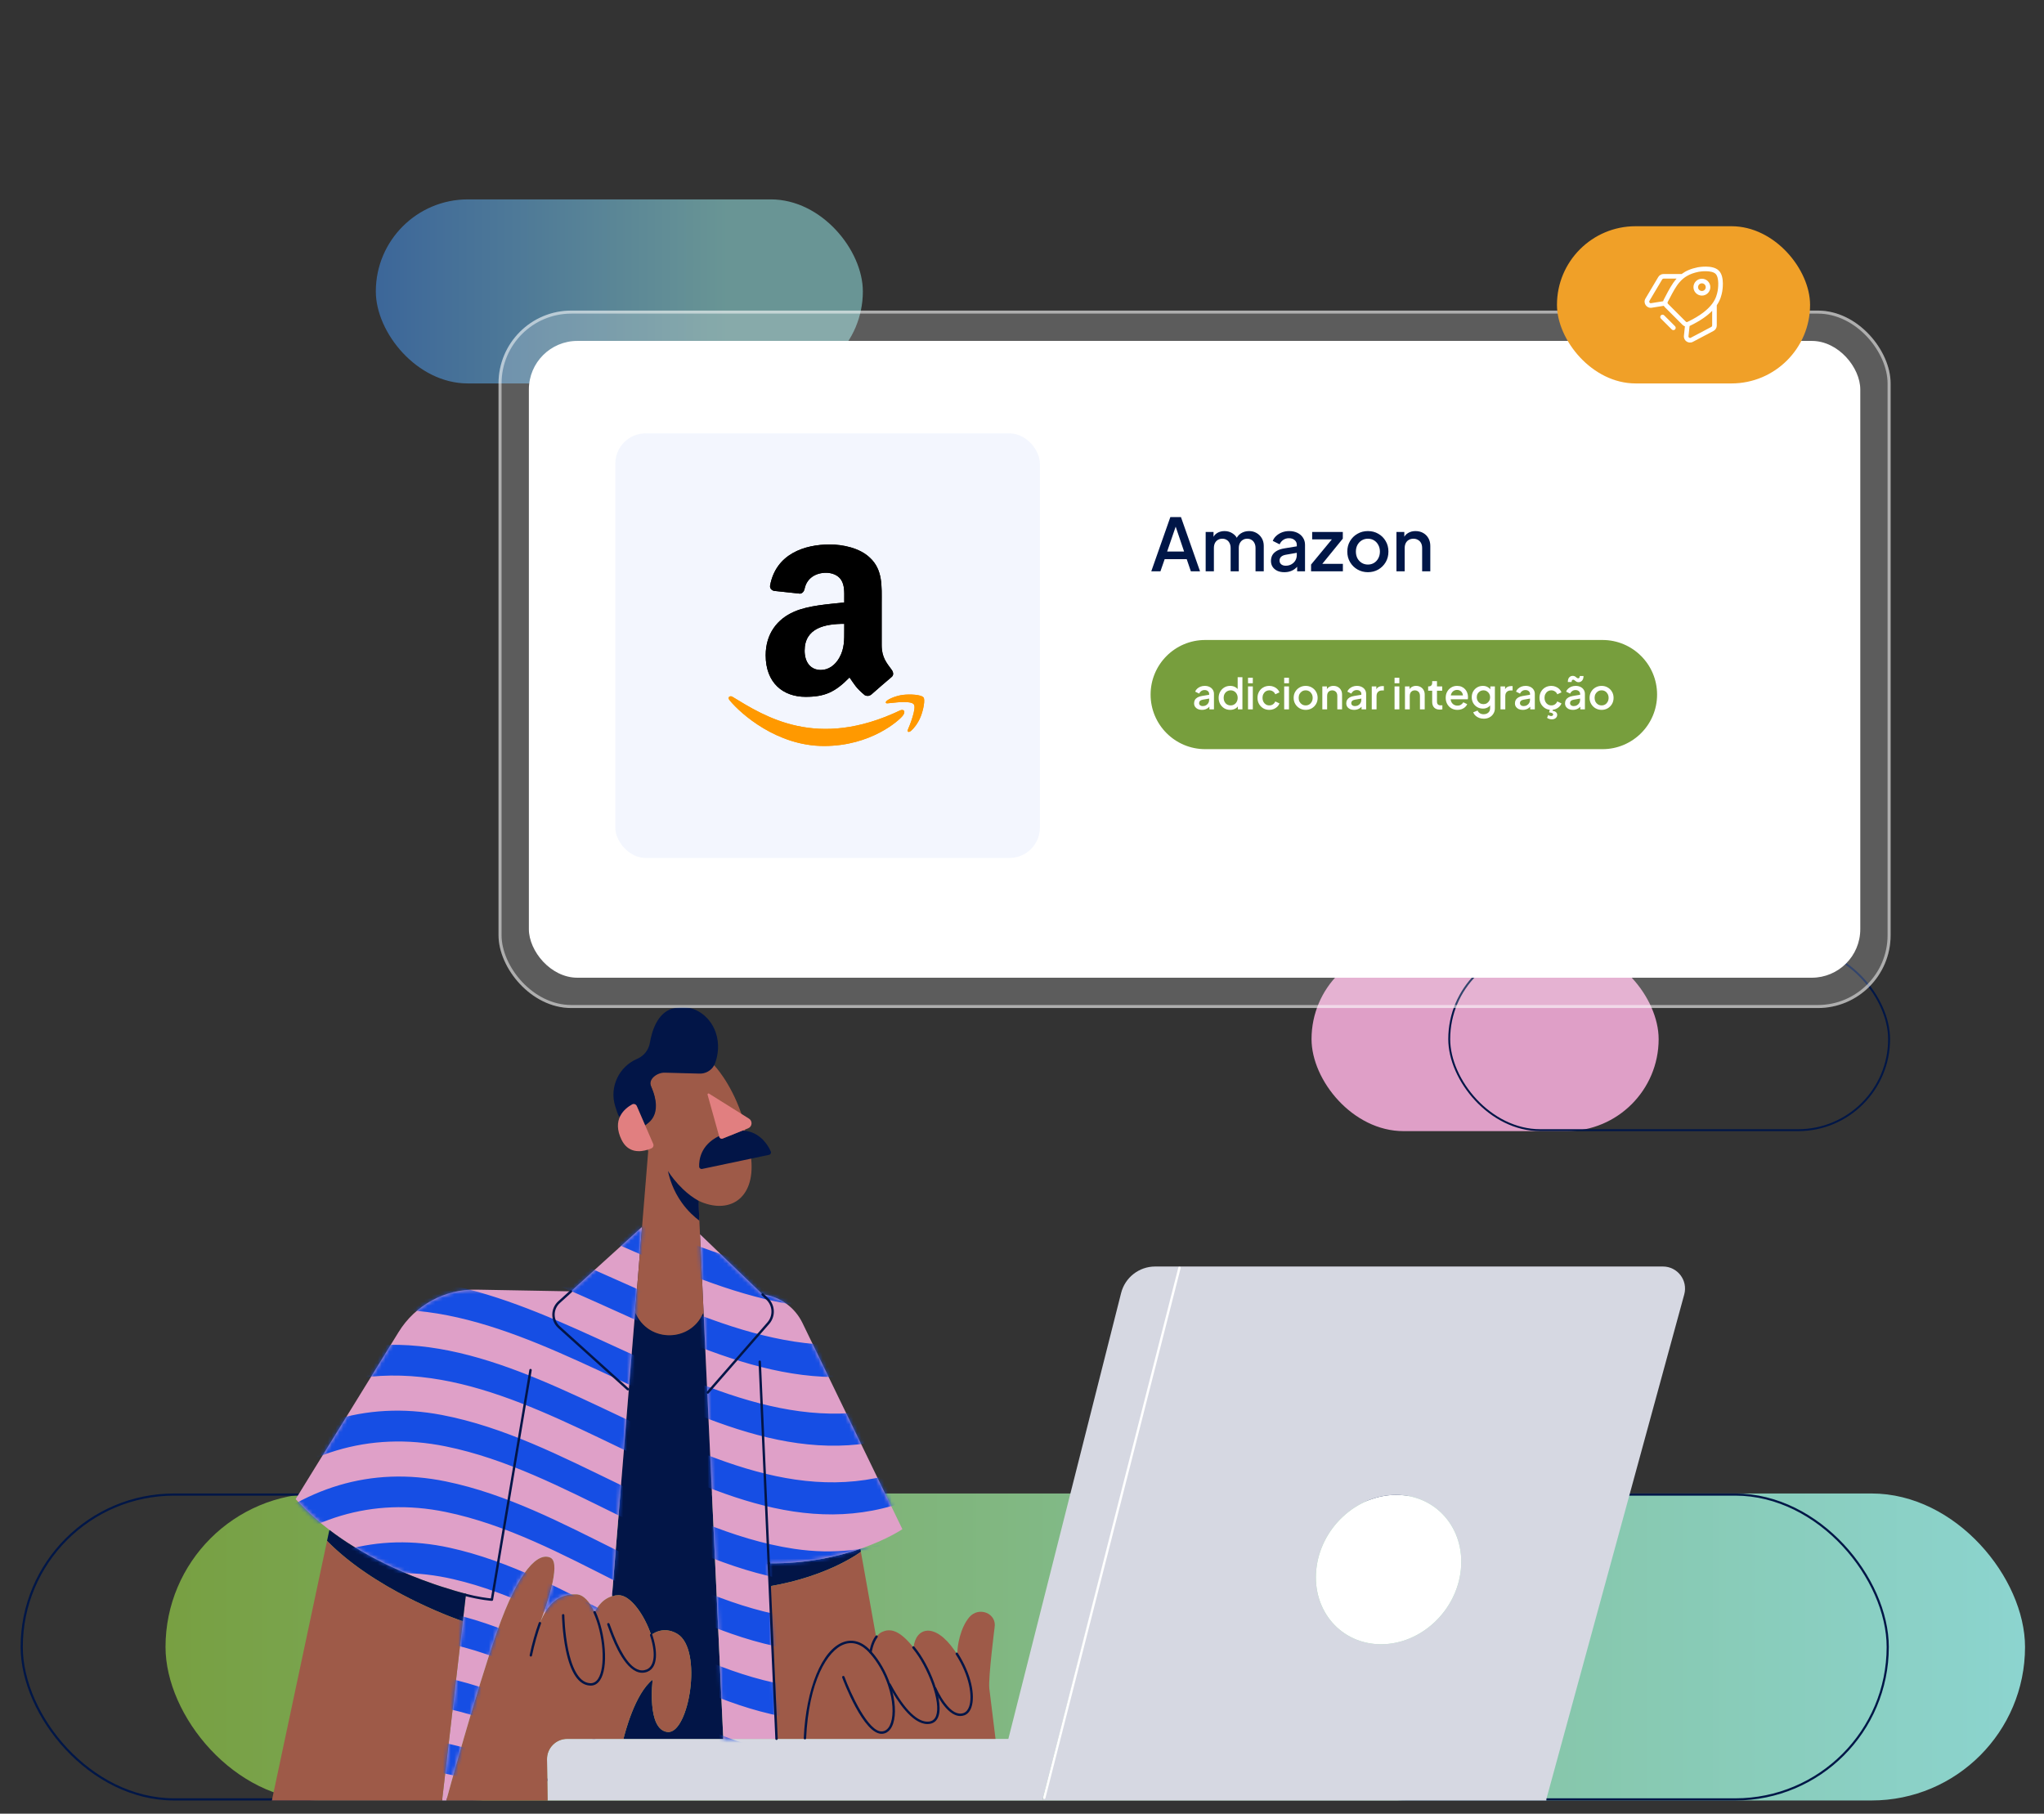 <svg width="533" height="473" viewBox="0 0 533 473" fill="none" xmlns="http://www.w3.org/2000/svg">
<rect x="0" y="0" width="533" height="473" fill="#333333" stroke="none"/>
<g clip-path="url(#clip0_571_17526)">
<rect x="43.16" y="389.5" width="484.894" height="80.064" rx="40.032" fill="url(#paint0_linear_571_17526)"/>
<rect x="5.665" y="389.782" width="157.309" height="79.5" rx="39.75" stroke="#001647" stroke-width="0.564"/>
<rect x="327.048" y="389.782" width="165.202" height="79.5" rx="39.75" stroke="#001647" stroke-width="0.564"/>
<g clip-path="url(#clip1_571_17526)">
<path d="M162.581 453.5H262.942L292.344 337.221C293.372 333.154 297.033 330.305 301.226 330.305H307.561V330.655L271.843 469.427V469.707H142.793V469.192L142.637 458.846C142.594 455.908 144.966 453.5 147.905 453.5H162.581Z" fill="#D6D8E2"/>
<path d="M433.632 330.305C437.433 330.305 440.191 333.919 439.19 337.586L403.237 469.192V469.707H271.844V469.427L307.562 330.655V330.305H433.632ZM380.942 409.344C382.024 398.589 374.459 389.871 364.047 389.871C353.635 389.871 344.317 398.589 343.235 409.344C342.152 420.1 349.715 428.818 360.13 428.818C370.544 428.818 379.859 420.1 380.942 409.344Z" fill="#D6D8E2"/>
<path d="M364.048 389.871C374.46 389.871 382.025 398.589 380.943 409.344C379.86 420.1 370.543 428.819 360.131 428.819C349.718 428.819 342.153 420.1 343.236 409.344C344.318 398.589 353.636 389.871 364.048 389.871Z" fill="white"/>
<path d="M224.376 404.081L224.492 404.73L224.416 404.744C224.416 404.744 216.179 411.069 200.76 413.684H200.715L200.449 407.716L200.526 407.712C210.312 407.82 218.414 405.972 224.326 403.933L224.376 404.081Z" fill="#021547"/>
<path d="M231.845 439.372L231.97 439.33C232.146 439.565 237.239 449.987 242.334 449.284C245.229 448.884 245.155 444.838 243.769 440.357L243.858 440.33C243.956 440.558 247.369 448.445 251.351 447.059C254.375 446.01 254.233 438.648 249.491 431.297L249.653 431.191C249.594 429.318 250.414 424.515 252.755 421.764C255.212 418.877 259.984 420.718 259.354 424.457C259.354 424.457 257.705 437.383 257.966 440.268L259.588 453.422V453.5H209.895V453.324C210.832 432.947 219.967 423.053 226.993 430.898C229.247 433.416 230.856 436.427 231.845 439.372Z" fill="#9E5A48"/>
<path d="M243.859 440.33L243.77 440.357C243.77 440.357 243.768 440.355 243.768 440.353C242.714 436.945 240.9 433.285 239.054 430.782C238.758 430.38 238.467 430.003 238.188 429.65L238.235 429.611C238.762 424.515 243.681 422.877 248.95 430.488C249.137 430.757 249.317 431.027 249.492 431.297C254.234 438.648 254.375 446.01 251.352 447.059C247.37 448.444 243.957 440.558 243.859 440.33Z" fill="#9E5A48"/>
<path d="M243.769 440.357C245.154 444.838 245.229 448.884 242.334 449.284C237.239 449.987 232.145 439.565 231.969 439.33L231.845 439.372C230.856 436.427 229.246 433.416 226.992 430.898C226.992 430.898 227.334 428.462 228.574 426.819C228.952 426.318 229.416 425.89 229.978 425.629C232.029 424.677 234.42 424.939 238.186 429.65C238.466 430.003 238.757 430.38 239.053 430.782C240.899 433.285 242.713 436.946 243.767 440.353C243.767 440.353 243.767 440.354 243.769 440.357Z" fill="#9E5A48"/>
<path d="M228.426 426.741L228.574 426.819C227.334 428.462 226.991 430.899 226.991 430.899C219.966 423.054 210.831 432.947 209.893 453.324V453.5H202.488V453.471L200.715 413.686H200.76C216.179 411.069 224.416 404.744 224.416 404.744L224.493 404.73L228.426 426.741Z" fill="#9E5A48"/>
<path d="M188.583 453.032V453.5H162.582C162.916 452.103 165.539 441.68 170.197 438.043C170.197 438.043 168.556 451.157 174.099 451.705C179.643 452.25 183.392 430.119 176.598 426.098C172.772 423.833 169.807 426.409 169.807 426.409H169.798C168.098 421.272 164.436 415.984 161.296 416.026C160.68 416.034 160.116 416.127 159.602 416.281L159.598 416.086L163.971 362.334L165.587 342.472L165.746 342.484L165.972 342.932C169.628 350.153 180.032 349.885 183.311 342.484L183.477 342.476L184.433 363.178L188.583 453.032Z" fill="#021547"/>
<path d="M155.034 420.443L155.13 420.399C155.13 420.399 156.451 417.214 159.603 416.281C160.117 416.127 160.681 416.034 161.297 416.026C164.437 415.984 168.099 421.272 169.799 426.411H169.808C169.808 426.411 172.773 423.833 176.599 426.098C183.393 430.119 179.644 452.25 174.1 451.705C168.557 451.157 170.198 438.043 170.198 438.043C165.54 441.68 162.917 452.103 162.583 453.5H147.907C144.968 453.5 142.596 455.908 142.639 458.847L142.795 469.193V469.707H116.336C116.62 468.662 124.011 441.549 129.6 425.55C135.3 409.234 140.452 404.705 143.575 406.267C146.511 407.735 142.183 419.665 140.786 423.321C142.824 418.242 145.669 415.63 150.29 415.791C152.168 415.858 153.805 417.753 155.034 420.443Z" fill="#9E5A48"/>
<path d="M224.33 403.933C231.368 401.507 235.308 398.811 235.308 398.811L209.245 345.01C207.311 341.014 203.518 338.237 199.121 337.598L198.889 337.565L198.86 337.594L182.612 321.96L182.531 321.964L183.479 342.476L184.435 363.178L188.585 453.032V453.5H202.491V453.471L200.718 413.686L200.453 407.716L200.529 407.712C210.315 407.82 218.418 405.972 224.33 403.933Z" fill="#DFA0C8"/>
<path d="M148.883 336.785L124.253 336.337C116.008 336.155 108.283 340.356 103.955 347.378L77.098 390.966C78.701 392.739 80.403 394.4 82.174 395.956C83.398 397.03 84.652 398.054 85.932 399.029C86.811 399.699 87.703 400.348 88.603 400.974C88.779 401.097 88.955 401.219 89.132 401.339C89.517 401.603 89.903 401.862 90.293 402.117C90.432 402.208 90.569 402.299 90.708 402.388C91.803 403.102 92.908 403.782 94.015 404.433C94.214 404.549 94.411 404.665 94.611 404.78C94.756 404.865 94.903 404.95 95.052 405.033C95.233 405.136 95.413 405.238 95.596 405.339C95.799 405.456 96.004 405.57 96.209 405.682C96.413 405.794 96.618 405.906 96.821 406.015C97.026 406.127 97.232 406.237 97.435 406.345L101.099 408.197C101.303 408.295 101.504 408.39 101.705 408.485C105.591 410.321 109.363 411.807 112.787 412.998C112.982 413.066 113.177 413.133 113.37 413.199C113.757 413.332 114.141 413.46 114.519 413.585C114.707 413.647 114.894 413.709 115.081 413.769C116.196 414.134 117.266 414.464 118.278 414.761C118.446 414.81 118.614 414.86 118.778 414.908C118.944 414.955 119.108 415.003 119.27 415.049C119.491 415.113 119.711 415.175 119.927 415.235C120.184 415.306 120.435 415.376 120.684 415.443C120.987 415.526 121.283 415.605 121.571 415.681L121.48 416.026L120.7 422.767L115.273 469.661V469.707H116.335C116.619 468.662 124.01 441.549 129.599 425.55C135.3 409.234 140.451 404.705 143.574 406.266C146.51 407.735 142.182 419.665 140.785 423.321C142.823 418.242 145.668 415.629 150.289 415.791C152.168 415.858 153.804 417.753 155.034 420.443L155.129 420.399C155.129 420.399 156.45 417.214 159.602 416.281L159.598 416.086L163.971 362.334L165.587 342.472L167.408 320.085L167.308 320.077L148.883 336.785Z" fill="#DFA0C8"/>
<path d="M121.57 415.681L121.479 416.026L120.699 422.767L120.465 422.74C120.465 422.74 120.162 422.639 119.606 422.438C119.536 422.413 119.463 422.386 119.384 422.359C119.015 422.224 118.559 422.054 118.024 421.849C117.906 421.803 117.783 421.755 117.657 421.708C117.582 421.679 117.505 421.647 117.429 421.618C117.31 421.573 117.19 421.525 117.066 421.475C116.844 421.388 116.614 421.297 116.375 421.2C116.244 421.148 116.11 421.092 115.973 421.038C115.801 420.967 115.622 420.895 115.442 420.82C115.322 420.77 115.199 420.718 115.075 420.667C114.7 420.511 114.308 420.345 113.901 420.171C113.721 420.094 113.538 420.015 113.354 419.935C113.076 419.814 112.792 419.69 112.501 419.559C112.404 419.518 112.306 419.474 112.209 419.431C111.817 419.256 111.417 419.074 111.006 418.885C110.739 418.761 110.465 418.634 110.189 418.506C109.623 418.242 109.042 417.964 108.449 417.674C108.339 417.62 108.227 417.566 108.117 417.512C107.759 417.338 107.396 417.158 107.029 416.971C106.651 416.78 106.27 416.585 105.884 416.386C105.575 416.229 105.264 416.065 104.951 415.899C104.563 415.692 104.171 415.482 103.775 415.269C102.999 414.848 102.213 414.408 101.421 413.95C101.177 413.809 100.934 413.666 100.689 413.523C99.708 412.946 98.723 412.345 97.736 411.718C97.489 411.561 97.245 411.403 96.998 411.243C96.751 411.084 96.504 410.922 96.26 410.758C96.034 410.609 95.81 410.46 95.586 410.308C95.132 409.999 94.677 409.686 94.227 409.367C94.03 409.23 93.833 409.089 93.638 408.946C93.607 408.927 93.578 408.904 93.549 408.884C93.417 408.788 93.284 408.693 93.153 408.595L92.606 408.191C92.38 408.023 92.154 407.853 91.93 407.681C91.89 407.652 91.851 407.623 91.814 407.592C91.621 407.444 91.428 407.295 91.237 407.146C91.187 407.108 91.14 407.071 91.092 407.032C90.893 406.876 90.694 406.716 90.495 406.557C90.466 406.536 90.437 406.511 90.408 406.486C90.227 406.343 90.049 406.196 89.871 406.049C89.781 405.976 89.692 405.904 89.605 405.829C89.433 405.688 89.263 405.545 89.095 405.4C89.082 405.391 89.072 405.383 89.064 405.373C88.84 405.184 88.616 404.991 88.396 404.796C88.203 404.628 88.012 404.46 87.824 404.288C87.737 404.211 87.65 404.133 87.562 404.054C87.415 403.919 87.27 403.786 87.125 403.651C87.077 403.608 87.031 403.564 86.984 403.519C86.808 403.355 86.631 403.189 86.457 403.021C86.418 402.984 86.376 402.944 86.337 402.905C86.167 402.741 85.997 402.575 85.829 402.407C85.777 402.359 85.727 402.308 85.675 402.256C85.543 402.123 85.412 401.992 85.281 401.858L85.818 399.334L85.93 399.029C86.81 399.699 87.701 400.348 88.601 400.974C88.778 401.097 88.954 401.219 89.13 401.339C89.516 401.603 89.902 401.862 90.291 402.117C90.428 402.208 90.567 402.299 90.706 402.389C91.801 403.102 92.906 403.782 94.014 404.433C94.211 404.549 94.41 404.666 94.609 404.78C94.754 404.865 94.901 404.95 95.051 405.033C95.231 405.136 95.414 405.24 95.594 405.339C95.799 405.456 96.003 405.57 96.208 405.682C96.413 405.796 96.616 405.906 96.82 406.016C97.025 406.128 97.23 406.237 97.433 406.345C98.456 406.889 99.474 407.409 100.49 407.903C100.693 408.002 100.897 408.102 101.098 408.197C101.301 408.295 101.502 408.392 101.703 408.485C105.59 410.321 109.362 411.808 112.785 412.998C112.98 413.066 113.175 413.133 113.368 413.199C113.756 413.332 114.14 413.46 114.517 413.585C114.706 413.649 114.894 413.709 115.079 413.769C116.195 414.134 117.265 414.464 118.277 414.761C118.445 414.812 118.613 414.86 118.777 414.908C118.942 414.955 119.106 415.003 119.268 415.049C119.49 415.113 119.71 415.175 119.925 415.235C120.183 415.308 120.436 415.376 120.682 415.443C120.985 415.526 121.282 415.605 121.57 415.681Z" fill="#021547"/>
<path d="M85.677 402.256C85.728 402.308 85.778 402.36 85.83 402.407C85.998 402.577 86.168 402.741 86.338 402.905C86.377 402.944 86.419 402.984 86.458 403.021C86.632 403.189 86.809 403.355 86.985 403.519C87.033 403.564 87.078 403.608 87.126 403.651C87.271 403.786 87.416 403.921 87.564 404.054C87.651 404.133 87.738 404.211 87.825 404.288C88.014 404.46 88.204 404.63 88.397 404.796C88.617 404.991 88.841 405.184 89.065 405.373C89.073 405.383 89.084 405.391 89.096 405.4C89.264 405.545 89.434 405.688 89.606 405.829C89.693 405.904 89.782 405.976 89.872 406.049C90.05 406.198 90.228 406.343 90.409 406.486C90.438 406.511 90.467 406.536 90.496 406.557C90.695 406.719 90.892 406.876 91.093 407.032C91.141 407.071 91.189 407.108 91.238 407.146C91.429 407.297 91.622 407.444 91.815 407.592C91.852 407.623 91.891 407.652 91.931 407.681C92.155 407.853 92.381 408.023 92.607 408.191C92.79 408.328 92.972 408.463 93.154 408.595C93.287 408.693 93.418 408.788 93.55 408.884C93.58 408.904 93.609 408.927 93.64 408.946C93.837 409.089 94.032 409.23 94.229 409.367C94.679 409.686 95.133 409.999 95.587 410.308C95.811 410.46 96.037 410.611 96.261 410.758C96.508 410.922 96.752 411.084 96.999 411.243C97.246 411.405 97.491 411.563 97.737 411.718C98.725 412.347 99.712 412.948 100.69 413.523C100.935 413.668 101.18 413.811 101.423 413.95C102.215 414.408 103.001 414.848 103.776 415.269C104.172 415.484 104.564 415.694 104.952 415.899C105.265 416.065 105.576 416.229 105.885 416.386C106.271 416.585 106.653 416.78 107.03 416.971C107.397 417.158 107.76 417.338 108.119 417.512C108.231 417.568 108.341 417.622 108.45 417.674C109.044 417.965 109.624 418.242 110.19 418.506C110.466 418.636 110.738 418.763 111.007 418.885C111.418 419.074 111.818 419.256 112.21 419.431C112.31 419.474 112.405 419.518 112.503 419.559C112.793 419.69 113.077 419.814 113.355 419.935C113.542 420.015 113.724 420.094 113.902 420.171C114.309 420.345 114.701 420.511 115.076 420.667C115.201 420.718 115.323 420.77 115.443 420.82C115.624 420.895 115.802 420.967 115.974 421.038C116.111 421.094 116.246 421.148 116.376 421.2C116.615 421.297 116.845 421.388 117.067 421.475C117.191 421.523 117.312 421.571 117.43 421.618C117.507 421.648 117.583 421.679 117.658 421.708C117.784 421.755 117.907 421.803 118.025 421.849C118.56 422.054 119.016 422.224 119.385 422.359C119.464 422.386 119.537 422.413 119.607 422.438C120.163 422.639 120.466 422.74 120.466 422.74L120.7 422.767L115.273 469.661V469.707H70.891V469.582L85.282 401.858C85.413 401.992 85.544 402.123 85.677 402.256Z" fill="#9E5A48"/>
<path d="M195.885 302.239C196.949 312.887 189.876 316.861 182.055 313.115L182.371 318.451L182.532 322.004L183.48 342.515L183.314 342.523C180.036 349.925 169.632 350.192 165.976 342.971L165.75 342.523L165.59 342.511L167.411 320.125L169.028 300.248L168.912 299.883C169.283 299.767 168.159 293.353 168.159 293.353C168.159 293.353 173.244 291.231 169.702 283.16C168.906 281.348 171.274 279.564 173.254 279.616L182.356 279.859C183.928 279.902 185.38 279.069 186.132 277.731C186.309 277.909 190.384 282.102 193.289 290.366L193.368 290.561L195.881 302.203C195.883 302.216 195.883 302.226 195.885 302.239Z" fill="#9E5A48"/>
<path d="M200.99 300.302C200.347 298.84 198.518 295.623 194.657 294.958C194.333 294.9 193.997 294.862 193.643 294.844L188.454 296.926C188.087 297.073 187.674 296.87 187.569 296.488L187.506 296.266C182.617 298.643 182.258 302.616 182.318 304.265C182.332 304.659 182.702 304.941 183.087 304.86L195.882 302.164L200.538 301.183C200.936 301.1 201.156 300.673 200.992 300.302H200.99Z" fill="#021547"/>
<path d="M182.365 318.354C181.054 317.362 179.379 315.863 177.834 313.721C175.519 310.507 174.586 307.348 174.18 305.401C175.032 306.753 176.316 308.42 178.091 310.125C179.416 311.396 180.766 312.385 182.145 313.161L182.365 318.356V318.354Z" fill="#021547"/>
<path d="M186.202 277.868C185.449 279.205 183.997 280.039 182.426 279.995L173.324 279.753C171.343 279.701 168.975 281.484 169.771 283.297C170.157 284.178 170.491 285.087 170.721 286.022C170.9 286.741 171.018 287.478 171.039 288.218C171.053 288.796 171.007 289.377 170.877 289.941C170.771 290.395 170.613 290.835 170.396 291.248C170.217 291.586 170 291.903 169.749 292.191C169.55 292.421 169.33 292.635 169.095 292.83C168.95 292.952 168.797 293.064 168.647 293.18C168.575 293.236 168.303 293.543 168.216 293.46C168.208 293.452 168.202 293.429 168.197 293.417C168.177 293.371 168.158 293.326 168.137 293.278L167.94 292.824L167.345 291.451L166.688 289.935L166.215 288.842L166.122 288.626C165.916 288.154 165.348 287.955 164.896 288.203C163.988 288.703 162.582 289.682 161.794 291.256C161.771 291.302 161.75 291.345 161.727 291.391L161.427 291.19C161.153 290.771 160.782 289.707 160.386 288.386C158.911 283.454 161.385 278.202 166.111 276.163C166.128 276.157 166.147 276.149 166.163 276.142C167.895 275.396 169.147 273.832 169.46 271.974C169.983 268.89 171.391 264.322 175.188 263.084C180.397 261.386 185.082 264.782 186.604 269.175C187.703 272.341 187.206 275.213 186.498 277.212C186.417 277.441 186.318 277.658 186.202 277.866V277.868Z" fill="#021547"/>
<path d="M195.31 291.739C196.295 292.355 196.165 293.829 195.086 294.263L193.643 294.844L188.454 296.926C188.087 297.073 187.675 296.87 187.569 296.488L187.507 296.266L184.506 285.495C184.444 285.273 184.688 285.091 184.885 285.213L193.224 290.433L195.312 291.739H195.31Z" fill="#E17F80"/>
<path d="M170.334 298.327C170.527 298.771 170.324 299.29 169.88 299.483C169.608 299.599 169.282 299.727 168.911 299.843H168.909C166.931 300.468 163.77 300.76 162.06 297.222C160.822 294.657 160.969 292.687 161.657 291.217C161.68 291.171 161.701 291.127 161.724 291.082C162.512 289.508 163.918 288.529 164.826 288.029C165.278 287.78 165.846 287.979 166.052 288.452L168.159 293.313L170.334 298.327Z" fill="#E17F80"/>
<mask id="mask0_571_17526" style="mask-type:luminance" maskUnits="userSpaceOnUse" x="77" y="320" width="159" height="150">
<path d="M224.328 403.934C231.366 401.507 235.306 398.811 235.306 398.811L209.244 345.01C207.309 341.014 203.516 338.237 199.119 337.598L198.887 337.565L198.858 337.594L182.61 321.96L182.529 321.964L183.477 342.476L184.433 363.178L188.583 453.032V453.5H202.489V453.471L200.716 413.686L200.451 407.716L200.528 407.712C210.314 407.82 218.416 405.972 224.328 403.934ZM148.883 336.785L124.253 336.337C116.008 336.155 108.283 340.356 103.955 347.378L77.098 390.966C78.701 392.739 80.403 394.401 82.174 395.956C83.398 397.03 84.652 398.054 85.932 399.029C86.811 399.699 87.703 400.348 88.603 400.974C88.779 401.097 88.955 401.219 89.132 401.339C89.517 401.603 89.903 401.862 90.293 402.117C90.432 402.208 90.569 402.299 90.708 402.389C91.803 403.102 92.908 403.782 94.015 404.433C94.214 404.549 94.411 404.666 94.611 404.78C94.756 404.865 94.903 404.95 95.052 405.033C95.233 405.136 95.413 405.238 95.596 405.34C95.799 405.456 96.004 405.57 96.209 405.682C96.413 405.794 96.618 405.906 96.821 406.016C97.026 406.128 97.232 406.237 97.435 406.345L101.099 408.197C101.303 408.295 101.504 408.39 101.705 408.485C105.591 410.321 109.363 411.808 112.787 412.998C112.982 413.066 113.177 413.133 113.37 413.199C113.757 413.332 114.141 413.46 114.519 413.585C114.707 413.647 114.894 413.709 115.081 413.769C116.196 414.134 117.266 414.464 118.278 414.761C118.446 414.81 118.614 414.86 118.778 414.908C118.944 414.956 119.108 415.003 119.27 415.049C119.491 415.113 119.711 415.175 119.927 415.236C120.184 415.306 120.435 415.377 120.684 415.443C120.987 415.526 121.283 415.605 121.571 415.681L121.48 416.026L120.7 422.767L115.273 469.661V469.707H116.335C116.619 468.662 124.01 441.549 129.599 425.55C135.3 409.234 140.451 404.705 143.574 406.267C146.51 407.735 142.182 419.665 140.785 423.321C142.823 418.242 145.668 415.63 150.289 415.791C152.168 415.858 153.804 417.753 155.034 420.443L155.129 420.399C155.129 420.399 156.45 417.214 159.602 416.281L159.598 416.086L163.971 362.334L165.587 342.472L167.408 320.085L167.308 320.077L148.883 336.785Z" fill="white"/>
</mask>
<g mask="url(#mask0_571_17526)">
<path d="M71.459 476.098C84.658 464.298 100.122 458.923 117.639 462.882C132.222 466.177 145.479 473.948 158.349 481.258C171.036 488.466 183.873 496.172 198.016 500.179C215.358 505.091 231.241 501.545 245.239 490.247C245.588 487.319 245.934 484.389 246.282 481.461C231.992 493.117 215.734 496.759 197.966 491.765C183.866 487.802 171.024 480.181 158.334 473.077C145.44 465.86 132.203 458.235 117.656 454.938C99.697 450.869 83.874 456.395 70.384 468.57C70.743 471.08 71.102 473.589 71.461 476.098H71.459ZM249.565 376.759C192.114 413.562 140.877 333.712 82.286 354.112C82.555 356.735 82.825 359.356 83.092 361.979C141.168 342.136 191.633 421.536 248.626 385.398C248.939 382.518 249.252 379.637 249.563 376.759H249.565ZM251.572 358.261C193.134 396.46 140.251 315.708 80.556 337.266C80.826 339.89 81.095 342.511 81.363 345.134C140.548 324.127 192.653 404.437 250.633 366.9C250.946 364.02 251.259 361.14 251.57 358.261H251.572ZM255.589 321.261C195.197 362.241 138.978 279.697 77.099 303.574C77.369 306.197 77.638 308.819 77.906 311.442C139.272 288.11 194.718 370.225 254.65 329.901C254.963 327.02 255.276 324.14 255.587 321.261H255.589ZM253.582 339.761C194.179 379.357 139.606 297.693 78.829 320.421C79.098 323.045 79.368 325.666 79.635 328.289C139.911 306.106 193.684 387.35 252.642 348.403C252.956 345.522 253.269 342.642 253.58 339.763L253.582 339.761ZM67.375 425.084C82.116 412.421 99.203 407.432 118.261 411.859C133.431 415.383 147.358 423.062 161.07 430.179C174.69 437.25 188.675 444.681 203.88 447.638C223.502 451.454 240.499 444.641 254.766 431.145C255.125 428.201 255.484 425.254 255.842 422.309C241.608 435.88 224.595 442.955 204.911 439.447C189.354 436.674 175.009 429.126 161.086 421.996C147.051 414.81 132.794 407.059 117.262 403.652C98.141 399.458 81.019 404.78 66.33 417.506C66.678 420.032 67.025 422.558 67.373 425.084H67.375ZM65.14 408.859C79.795 396.041 96.937 390.359 116.194 394.315C132.108 397.584 146.723 405.404 161.103 412.656C175.072 419.7 189.418 427.106 204.963 429.882C225.157 433.489 242.531 426.204 257.066 412.224C257.425 409.28 257.783 406.333 258.142 403.388C243.317 417.749 225.592 425.181 204.942 421.511C189.443 418.755 175.082 411.422 161.117 404.475C146.728 397.316 132.118 389.606 116.241 386.35C96.537 382.308 79.051 388.096 64.093 401.283C64.441 403.809 64.787 406.335 65.136 408.861L65.14 408.859ZM61.863 385.056C62.212 387.582 62.558 390.108 62.906 392.634C78.18 379.046 96.032 373.113 116.233 377.219C132.085 380.44 146.734 388.071 161.14 395.133C175.455 402.15 190.166 409.518 206.047 412.141C226.808 415.571 244.596 407.733 259.374 393.301C259.733 390.357 260.091 387.41 260.45 384.465C245.7 398.971 227.934 407.063 207.08 403.934C190.851 401.497 175.781 394.021 161.157 386.947C146.425 379.822 131.446 372.124 115.233 369.026C94.967 365.152 77.072 371.421 61.863 385.054V385.056ZM71.844 457.534C86.072 445.792 102.393 441.744 120.289 446.499C134.772 450.346 147.976 458.048 161.001 465.225C173.927 472.347 187.191 479.841 201.713 483.132C220.145 487.309 236.393 481.544 250.158 468.987C250.517 466.042 250.876 463.096 251.234 460.151C237.166 473.099 220.613 478.993 201.699 474.721C187.213 471.449 173.956 464.07 161.016 457.042C147.675 449.799 134.136 441.989 119.29 438.277C101.269 433.773 84.977 438.138 70.797 449.956C71.145 452.482 71.492 455.008 71.84 457.534H71.844ZM69.609 441.309C83.748 429.397 100.112 424.661 118.226 428.924C133.458 432.51 147.352 440.386 161.036 447.702C174.308 454.799 187.933 462.266 202.8 465.377C221.816 469.356 238.427 463.112 252.464 450.066C252.823 447.122 253.182 444.175 253.54 441.23C239.217 454.653 222.272 461.043 202.783 456.991C187.962 453.909 174.327 446.516 161.055 439.521C147.36 432.302 133.472 424.54 118.278 420.974C99.705 416.615 83.005 421.457 68.568 433.733C68.916 436.259 69.262 438.785 69.611 441.311L69.609 441.309Z" fill="#164EE4"/>
</g>
<path d="M200.452 408.027C200.288 408.027 200.152 407.898 200.141 407.733C200.131 407.56 200.264 407.413 200.434 407.405L200.51 407.401C200.68 407.392 200.828 407.523 200.838 407.695C200.848 407.867 200.716 408.015 200.546 408.023L200.469 408.027C200.469 408.027 200.456 408.027 200.452 408.027Z" fill="#021547"/>
<path d="M200.718 413.997C200.552 413.997 200.415 413.867 200.407 413.701C200.398 413.529 200.531 413.383 200.703 413.377H200.749C200.917 413.359 201.066 413.5 201.072 413.672C201.079 413.844 200.948 413.989 200.776 413.995H200.73C200.73 413.995 200.722 413.997 200.716 413.997H200.718Z" fill="#021547"/>
<path d="M167.466 436.257C166.942 436.257 166.417 436.139 165.894 435.902C162.12 434.198 159.472 426.795 158.601 424.362C158.501 424.086 158.408 423.827 158.379 423.763C158.294 423.628 158.327 423.448 158.456 423.35C158.593 423.246 158.788 423.275 158.891 423.412C158.943 423.483 158.978 423.572 159.186 424.153C161.463 430.513 163.806 434.275 166.149 435.334C166.979 435.71 167.779 435.732 168.596 435.409C170.243 434.754 171.346 432.072 169.503 426.508C169.449 426.345 169.538 426.17 169.7 426.114C169.861 426.06 170.038 426.15 170.094 426.311C171.392 430.231 171.74 434.83 168.827 435.988C168.377 436.166 167.92 436.255 167.466 436.255V436.257ZM158.381 423.769C158.381 423.769 158.389 423.781 158.394 423.786C158.389 423.779 158.385 423.775 158.381 423.769Z" fill="#021547"/>
<path d="M138.421 432.029C138.4 432.029 138.379 432.029 138.357 432.022C138.189 431.987 138.081 431.823 138.116 431.655C138.705 428.818 139.638 425.505 140.493 423.213C140.553 423.051 140.731 422.97 140.893 423.031C141.055 423.091 141.135 423.269 141.075 423.431C140.229 425.695 139.306 428.974 138.724 431.782C138.693 431.929 138.564 432.031 138.419 432.031L138.421 432.029Z" fill="#021547"/>
<path d="M154.017 439.606C153.967 439.606 153.917 439.606 153.867 439.602C150.919 439.465 148.791 436.338 147.545 430.31C146.618 425.822 146.543 421.301 146.543 421.26C146.543 421.088 146.682 420.949 146.854 420.949C147.026 420.949 147.165 421.088 147.165 421.26C147.165 421.301 147.227 425.702 148.156 430.189C148.969 434.117 150.624 438.831 153.897 438.982C154.724 439.015 155.41 438.644 155.939 437.86C157.965 434.859 157.376 426.297 154.753 420.575C154.68 420.42 154.749 420.235 154.906 420.163C155.062 420.092 155.247 420.161 155.319 420.316C156.57 423.041 157.436 426.593 157.7 430.059C157.978 433.717 157.536 436.612 156.458 438.208C155.829 439.137 155.01 439.608 154.021 439.608L154.017 439.606Z" fill="#021547"/>
<path d="M209.897 453.635C209.897 453.635 209.887 453.635 209.883 453.635C209.711 453.627 209.578 453.482 209.586 453.31C210.184 440.311 214.348 430.239 219.945 428.246C222.471 427.346 224.988 428.192 227.228 430.691C229.355 433.068 231.056 436.037 232.143 439.272C232.499 440.322 232.785 441.398 232.993 442.472C233.704 446.141 233.397 449.313 232.174 450.956C231.637 451.678 230.948 452.086 230.129 452.167C225.264 452.663 219.845 438.121 219.617 437.503C219.557 437.342 219.64 437.163 219.802 437.103C219.963 437.043 220.142 437.126 220.202 437.288C221.709 441.377 226.419 451.908 230.067 451.549C230.703 451.485 231.245 451.161 231.674 450.585C232.779 449.102 233.049 446.039 232.383 442.59C232.18 441.545 231.902 440.494 231.554 439.471C230.492 436.313 228.837 433.42 226.763 431.106C224.708 428.81 222.423 428.024 220.154 428.831C215.691 430.422 210.887 438.615 210.208 453.337C210.2 453.502 210.063 453.633 209.897 453.633V453.635Z" fill="#021547"/>
<path d="M226.995 431.21C226.981 431.21 226.966 431.21 226.952 431.207C226.782 431.183 226.664 431.027 226.686 430.857C226.701 430.753 227.053 428.321 228.329 426.633C228.433 426.496 228.627 426.469 228.764 426.573C228.901 426.676 228.928 426.871 228.824 427.008C227.649 428.565 227.304 430.919 227.302 430.942C227.28 431.098 227.147 431.21 226.995 431.21Z" fill="#021547"/>
<path d="M241.842 449.629C237.796 449.629 233.879 443.513 231.855 439.758C231.782 439.625 231.736 439.538 231.718 439.507C231.614 439.37 231.645 439.179 231.784 439.077C231.921 438.974 232.12 439.007 232.224 439.146C232.253 439.183 232.28 439.233 232.404 439.465C235.923 445.995 239.436 449.376 242.298 448.98C242.98 448.886 243.482 448.573 243.833 448.022C244.681 446.688 244.554 443.936 243.482 440.465C243.48 440.459 243.478 440.452 243.476 440.446C242.441 437.101 240.654 433.47 238.81 430.969C238.538 430.6 238.248 430.22 237.949 429.845C237.842 429.71 237.864 429.515 237.999 429.407C238.134 429.3 238.329 429.322 238.437 429.457C238.739 429.839 239.034 430.222 239.31 430.598C241.189 433.146 243.011 436.842 244.065 440.243C244.067 440.249 244.071 440.257 244.073 440.264C244.737 442.41 245.655 446.313 244.357 448.351C243.909 449.054 243.246 449.471 242.383 449.591C242.203 449.616 242.024 449.629 241.844 449.629H241.842Z" fill="#021547"/>
<path d="M250.403 447.534C246.67 447.534 243.742 440.846 243.576 440.458C243.557 440.417 243.547 440.371 243.547 440.326C243.547 440.154 243.686 440.015 243.858 440.015C243.982 440.015 244.09 440.087 244.14 440.193C244.142 440.197 244.144 440.203 244.146 440.208C244.181 440.293 245.05 442.304 246.398 444.112C248.105 446.398 249.737 447.289 251.249 446.765C251.904 446.537 252.414 445.941 252.723 445.044C253.607 442.48 252.889 437.138 249.229 431.465C249.136 431.319 249.177 431.129 249.322 431.035C249.467 430.942 249.658 430.983 249.752 431.129C251.429 433.731 252.642 436.498 253.254 439.131C253.816 441.547 253.837 443.718 253.31 445.247C252.937 446.333 252.294 447.061 251.452 447.354C251.095 447.478 250.745 447.534 250.401 447.534H250.403Z" fill="#021547"/>
<path d="M128.273 417.508C128.273 417.508 128.261 417.508 128.253 417.508C128.224 417.508 125.289 417.307 121.185 416.225C121.019 416.181 120.92 416.011 120.963 415.845C121.007 415.679 121.177 415.58 121.343 415.623C124.661 416.498 127.195 416.787 128.012 416.863L138.037 357.266C138.066 357.096 138.225 356.982 138.395 357.011C138.565 357.04 138.679 357.199 138.65 357.369L128.578 417.249C128.553 417.4 128.423 417.508 128.271 417.508H128.273Z" fill="#021547"/>
<path d="M202.49 453.782C202.324 453.782 202.187 453.652 202.179 453.486L197.797 355.146C197.789 354.974 197.922 354.829 198.094 354.823C198.266 354.81 198.411 354.947 198.419 355.119L202.801 453.459C202.81 453.631 202.677 453.776 202.505 453.782C202.501 453.782 202.494 453.782 202.49 453.782Z" fill="#021547"/>
<path d="M184.562 363.483C184.489 363.483 184.416 363.458 184.356 363.406C184.228 363.294 184.213 363.097 184.327 362.966L200.111 344.873C201.614 343.15 201.498 340.559 199.847 338.977L198.642 337.818C198.518 337.7 198.514 337.503 198.634 337.378C198.752 337.254 198.949 337.25 199.074 337.37L200.279 338.529C202.168 340.342 202.3 343.309 200.579 345.283L184.796 363.377C184.734 363.447 184.649 363.483 184.562 363.483Z" fill="#021547"/>
<path d="M163.718 362.624C163.644 362.624 163.569 362.597 163.511 362.543L145.569 346.356C144.584 345.468 144.018 344.197 144.016 342.872C144.016 341.545 144.578 340.273 145.561 339.382L148.677 336.555C148.804 336.439 149.001 336.449 149.117 336.576C149.233 336.702 149.223 336.899 149.096 337.015L145.979 339.842C145.125 340.616 144.638 341.719 144.64 342.87C144.64 344.021 145.133 345.122 145.988 345.893L163.93 362.081C164.058 362.195 164.067 362.392 163.953 362.521C163.89 362.589 163.808 362.624 163.723 362.624H163.718Z" fill="#021547"/>
<path d="M272.311 469.178C272.286 469.178 272.259 469.176 272.234 469.168C272.068 469.126 271.967 468.956 272.01 468.79L307.264 330.579C307.305 330.413 307.475 330.311 307.641 330.355C307.807 330.396 307.909 330.566 307.865 330.732L272.611 468.944C272.576 469.085 272.45 469.178 272.311 469.178Z" fill="white"/>
</g>
<rect x="342" y="247" width="90.514" height="48" rx="24" fill="#DF9FC7"/>
<rect x="377.906" y="247.25" width="114.7" height="47.5" rx="23.75" stroke="#001647" stroke-width="0.5"/>
<rect x="98" y="52" width="127" height="48" rx="24" fill="url(#paint1_linear_571_17526)"/>
<rect x="130" y="81" width="363" height="181.895" rx="18.98" fill="white" fill-opacity="0.2"/>
<rect x="130.395" y="81.395" width="362.209" height="181.105" rx="18.585" stroke="white" stroke-opacity="0.5" stroke-width="0.791"/>
<rect x="137.91" y="88.909" width="347.183" height="166.078" rx="12.654" fill="white"/>
<rect x="160.449" y="113.029" width="110.719" height="110.719" rx="7.908" fill="#0A4EE4" fill-opacity="0.05"/>
<g clip-path="url(#clip2_571_17526)">
<path d="M234.734 185.265C213.04 195.589 199.581 186.954 190.961 181.704C190.428 181.374 189.521 181.782 190.308 182.685C193.179 186.166 202.588 194.557 214.869 194.557C227.159 194.557 234.471 187.854 235.386 186.681C236.294 185.52 235.65 184.882 234.734 185.265ZM240.826 181.9C240.246 181.141 237.284 181.002 235.421 181.228C233.559 181.454 230.756 182.591 230.999 183.275C231.124 183.532 231.379 183.417 232.661 183.302C233.946 183.173 237.546 182.721 238.296 183.7C239.046 184.678 237.147 189.391 236.801 190.15C236.465 190.908 236.929 191.104 237.559 190.599C238.181 190.094 239.306 188.786 240.062 186.935C240.812 185.074 241.269 182.48 240.826 181.9Z" fill="#FF9900"/>
<path fill-rule="evenodd" clip-rule="evenodd" d="M220.151 164.199C220.151 166.908 220.219 169.167 218.85 171.572C217.745 173.528 215.994 174.731 214.039 174.731C211.368 174.731 209.816 172.697 209.816 169.695C209.816 163.769 215.126 162.693 220.153 162.693L220.151 164.199ZM227.16 181.147C226.7 181.557 226.035 181.587 225.517 181.313C223.209 179.396 222.798 178.506 221.527 176.677C217.713 180.57 215.014 181.733 210.065 181.733C204.217 181.733 199.66 178.125 199.66 170.898C199.66 165.255 202.722 161.412 207.073 159.535C210.848 157.872 216.119 157.578 220.148 157.119V156.221C220.148 154.568 220.275 152.613 219.307 151.185C218.456 149.904 216.833 149.376 215.405 149.376C212.755 149.376 210.39 150.735 209.81 153.552C209.692 154.178 209.232 154.794 208.607 154.823L201.859 154.099C201.292 153.972 200.666 153.513 200.822 152.642C202.379 144.464 209.762 142 216.373 142C219.757 142 224.177 142.897 226.847 145.462C230.23 148.621 229.908 152.835 229.908 157.422V168.257C229.908 171.514 231.258 172.941 232.529 174.702C232.978 175.328 233.077 176.081 232.509 176.55C231.091 177.733 228.568 179.934 227.178 181.166L227.159 181.146" fill="black"/>
<path d="M234.734 185.265C213.04 195.589 199.581 186.954 190.961 181.704C190.428 181.374 189.521 181.782 190.308 182.685C193.179 186.166 202.588 194.557 214.869 194.557C227.159 194.557 234.471 187.854 235.386 186.681C236.294 185.52 235.65 184.882 234.734 185.265ZM240.826 181.9C240.246 181.141 237.284 181.002 235.421 181.228C233.559 181.454 230.756 182.591 230.999 183.275C231.124 183.532 231.379 183.417 232.661 183.302C233.946 183.173 237.546 182.721 238.296 183.7C239.046 184.678 237.147 189.391 236.801 190.15C236.465 190.908 236.929 191.104 237.559 190.599C238.181 190.094 239.306 188.786 240.062 186.935C240.812 185.074 241.269 182.48 240.826 181.9Z" fill="#FF9900"/>
<path fill-rule="evenodd" clip-rule="evenodd" d="M220.151 164.199C220.151 166.908 220.219 169.167 218.85 171.572C217.745 173.528 215.994 174.731 214.039 174.731C211.368 174.731 209.816 172.697 209.816 169.695C209.816 163.769 215.126 162.693 220.153 162.693L220.151 164.199ZM227.16 181.147C226.7 181.557 226.035 181.587 225.517 181.313C223.209 179.396 222.798 178.506 221.527 176.677C217.713 180.57 215.014 181.733 210.065 181.733C204.217 181.733 199.66 178.125 199.66 170.898C199.66 165.255 202.722 161.412 207.073 159.535C210.848 157.872 216.119 157.578 220.148 157.119V156.221C220.148 154.568 220.275 152.613 219.307 151.185C218.456 149.904 216.833 149.376 215.405 149.376C212.755 149.376 210.39 150.735 209.81 153.552C209.692 154.178 209.232 154.794 208.607 154.823L201.859 154.099C201.292 153.972 200.666 153.513 200.822 152.642C202.379 144.464 209.762 142 216.373 142C219.757 142 224.177 142.897 226.847 145.462C230.23 148.621 229.908 152.835 229.908 157.422V168.257C229.908 171.514 231.258 172.941 232.529 174.702C232.978 175.328 233.077 176.081 232.509 176.55C231.091 177.733 228.568 179.934 227.178 181.166L227.159 181.146" fill="black"/>
</g>
<path d="M300.209 149L305.182 134.86H307.953L312.926 149H310.534L309.452 145.83H303.701L302.6 149H300.209ZM304.347 143.837H308.769L306.264 136.435H306.89L304.347 143.837ZM314.394 149V138.732H316.444V140.952L316.179 140.611C316.394 139.915 316.786 139.39 317.355 139.035C317.925 138.681 318.576 138.504 319.31 138.504C320.133 138.504 320.86 138.725 321.493 139.168C322.138 139.598 322.569 140.174 322.784 140.895L322.176 140.952C322.48 140.13 322.942 139.516 323.562 139.111C324.195 138.706 324.916 138.504 325.726 138.504C326.434 138.504 327.073 138.668 327.643 138.997C328.225 139.326 328.687 139.782 329.028 140.364C329.37 140.946 329.541 141.61 329.541 142.357V149H327.396V142.945C327.396 142.426 327.301 141.99 327.111 141.636C326.934 141.269 326.681 140.99 326.352 140.8C326.036 140.598 325.662 140.497 325.232 140.497C324.802 140.497 324.422 140.598 324.093 140.8C323.764 140.99 323.505 141.269 323.315 141.636C323.125 142.003 323.03 142.439 323.03 142.945V149H320.905V142.945C320.905 142.426 320.81 141.99 320.62 141.636C320.443 141.269 320.19 140.99 319.861 140.8C319.544 140.598 319.165 140.497 318.722 140.497C318.292 140.497 317.912 140.598 317.583 140.8C317.254 140.99 316.995 141.269 316.805 141.636C316.628 142.003 316.539 142.439 316.539 142.945V149H314.394ZM334.911 149.228C334.215 149.228 333.602 149.108 333.07 148.867C332.551 148.614 332.146 148.272 331.855 147.842C331.564 147.399 331.419 146.881 331.419 146.286C331.419 145.729 331.539 145.229 331.779 144.786C332.032 144.343 332.418 143.97 332.937 143.667C333.456 143.363 334.108 143.148 334.892 143.021L338.46 142.433V144.122L335.31 144.672C334.74 144.774 334.323 144.957 334.057 145.223C333.791 145.476 333.658 145.805 333.658 146.21C333.658 146.602 333.804 146.925 334.095 147.178C334.399 147.418 334.785 147.539 335.253 147.539C335.835 147.539 336.341 147.412 336.771 147.159C337.214 146.906 337.556 146.571 337.796 146.153C338.037 145.723 338.157 145.248 338.157 144.729V142.091C338.157 141.585 337.967 141.174 337.587 140.857C337.22 140.528 336.727 140.364 336.107 140.364C335.538 140.364 335.038 140.516 334.607 140.819C334.19 141.11 333.88 141.49 333.677 141.958L331.893 141.066C332.083 140.56 332.393 140.117 332.823 139.738C333.254 139.345 333.753 139.042 334.323 138.827C334.905 138.611 335.519 138.504 336.164 138.504C336.974 138.504 337.689 138.656 338.309 138.959C338.941 139.263 339.428 139.687 339.77 140.231C340.124 140.763 340.302 141.383 340.302 142.091V149H338.252V147.14L338.688 147.197C338.448 147.614 338.138 147.975 337.758 148.279C337.391 148.582 336.967 148.817 336.487 148.981C336.018 149.146 335.493 149.228 334.911 149.228ZM341.879 149V147.235L347.915 139.927L348.257 140.668H342.164V138.732H350.155V140.478L344.195 147.804L343.853 147.045H350.174V149H341.879ZM356.697 149.228C355.71 149.228 354.806 148.994 353.983 148.525C353.173 148.057 352.528 147.418 352.047 146.608C351.566 145.799 351.326 144.881 351.326 143.856C351.326 142.819 351.566 141.901 352.047 141.104C352.528 140.294 353.173 139.662 353.983 139.206C354.793 138.738 355.698 138.504 356.697 138.504C357.71 138.504 358.614 138.738 359.412 139.206C360.221 139.662 360.86 140.294 361.329 141.104C361.809 141.901 362.05 142.819 362.05 143.856C362.05 144.894 361.809 145.818 361.329 146.627C360.848 147.437 360.202 148.076 359.393 148.544C358.583 149 357.684 149.228 356.697 149.228ZM356.697 147.235C357.305 147.235 357.843 147.089 358.311 146.798C358.779 146.507 359.146 146.109 359.412 145.603C359.69 145.084 359.829 144.502 359.829 143.856C359.829 143.211 359.69 142.635 359.412 142.129C359.146 141.623 358.779 141.224 358.311 140.933C357.843 140.642 357.305 140.497 356.697 140.497C356.103 140.497 355.565 140.642 355.084 140.933C354.616 141.224 354.243 141.623 353.964 142.129C353.698 142.635 353.566 143.211 353.566 143.856C353.566 144.502 353.698 145.084 353.964 145.603C354.243 146.109 354.616 146.507 355.084 146.798C355.565 147.089 356.103 147.235 356.697 147.235ZM364.144 149V138.732H366.194V140.744L365.947 140.478C366.2 139.832 366.605 139.345 367.162 139.016C367.718 138.675 368.364 138.504 369.098 138.504C369.857 138.504 370.528 138.668 371.11 138.997C371.692 139.326 372.147 139.782 372.476 140.364C372.805 140.946 372.97 141.617 372.97 142.376V149H370.844V142.945C370.844 142.426 370.749 141.99 370.559 141.636C370.369 141.269 370.097 140.99 369.743 140.8C369.401 140.598 369.009 140.497 368.566 140.497C368.123 140.497 367.725 140.598 367.37 140.8C367.029 140.99 366.763 141.269 366.573 141.636C366.383 142.003 366.289 142.439 366.289 142.945V149H364.144Z" fill="#001647"/>
<path d="M300.035 181.144C300.035 173.282 306.409 166.909 314.27 166.909H417.872C425.734 166.909 432.107 173.282 432.107 181.144V181.144C432.107 189.006 425.734 195.379 417.872 195.379H314.27C306.409 195.379 300.035 189.006 300.035 181.144V181.144Z" fill="#779E3D"/>
<path d="M313.414 185.134C313.008 185.134 312.65 185.064 312.34 184.923C312.037 184.776 311.801 184.576 311.631 184.325C311.461 184.067 311.376 183.764 311.376 183.418C311.376 183.093 311.447 182.801 311.587 182.543C311.734 182.285 311.96 182.067 312.262 181.89C312.565 181.713 312.945 181.587 313.403 181.513L315.484 181.17V182.155L313.646 182.476C313.314 182.536 313.07 182.643 312.915 182.798C312.76 182.945 312.683 183.137 312.683 183.373C312.683 183.602 312.768 183.79 312.938 183.938C313.115 184.078 313.34 184.148 313.613 184.148C313.952 184.148 314.248 184.075 314.499 183.927C314.757 183.779 314.956 183.584 315.097 183.34C315.237 183.089 315.307 182.812 315.307 182.51V180.971C315.307 180.675 315.196 180.436 314.975 180.251C314.761 180.059 314.473 179.963 314.111 179.963C313.779 179.963 313.487 180.052 313.237 180.229C312.993 180.399 312.812 180.62 312.694 180.893L311.653 180.373C311.764 180.078 311.945 179.819 312.196 179.598C312.447 179.369 312.738 179.192 313.07 179.066C313.41 178.941 313.768 178.878 314.144 178.878C314.617 178.878 315.034 178.967 315.396 179.144C315.765 179.321 316.049 179.568 316.248 179.886C316.455 180.196 316.558 180.557 316.558 180.971V185.001H315.362V183.916L315.617 183.949C315.477 184.193 315.296 184.403 315.074 184.58C314.86 184.757 314.613 184.894 314.333 184.99C314.06 185.086 313.753 185.134 313.414 185.134ZM320.789 185.134C320.213 185.134 319.696 184.997 319.239 184.724C318.789 184.444 318.431 184.067 318.165 183.595C317.907 183.122 317.777 182.591 317.777 182C317.777 181.41 317.91 180.878 318.176 180.406C318.442 179.934 318.8 179.561 319.25 179.288C319.7 179.015 320.209 178.878 320.778 178.878C321.258 178.878 321.682 178.974 322.051 179.166C322.42 179.358 322.712 179.624 322.926 179.963L322.738 180.251V176.619H323.978V185.001H322.793V183.783L322.937 184.015C322.73 184.377 322.435 184.654 322.051 184.846C321.667 185.038 321.247 185.134 320.789 185.134ZM320.911 183.971C321.258 183.971 321.568 183.886 321.841 183.717C322.121 183.547 322.339 183.314 322.494 183.019C322.656 182.716 322.738 182.377 322.738 182C322.738 181.624 322.656 181.288 322.494 180.993C322.339 180.698 322.121 180.465 321.841 180.295C321.568 180.126 321.258 180.041 320.911 180.041C320.564 180.041 320.25 180.126 319.97 180.295C319.689 180.465 319.471 180.698 319.316 180.993C319.161 181.288 319.084 181.624 319.084 182C319.084 182.377 319.161 182.716 319.316 183.019C319.471 183.314 319.685 183.547 319.959 183.717C320.239 183.886 320.556 183.971 320.911 183.971ZM325.438 185.001V179.011H326.689V185.001H325.438ZM325.438 178.192V176.752H326.689V178.192H325.438ZM330.998 185.134C330.4 185.134 329.868 184.997 329.403 184.724C328.946 184.444 328.58 184.067 328.307 183.595C328.041 183.122 327.909 182.587 327.909 181.989C327.909 181.399 328.041 180.867 328.307 180.395C328.573 179.923 328.938 179.553 329.403 179.288C329.868 179.015 330.4 178.878 330.998 178.878C331.404 178.878 331.784 178.952 332.138 179.1C332.492 179.24 332.799 179.435 333.057 179.686C333.323 179.937 333.518 180.229 333.644 180.561L332.548 181.07C332.422 180.76 332.219 180.513 331.939 180.329C331.666 180.137 331.352 180.041 330.998 180.041C330.658 180.041 330.352 180.126 330.079 180.295C329.813 180.458 329.603 180.69 329.448 180.993C329.293 181.288 329.215 181.624 329.215 182C329.215 182.377 329.293 182.716 329.448 183.019C329.603 183.314 329.813 183.547 330.079 183.717C330.352 183.886 330.658 183.971 330.998 183.971C331.359 183.971 331.673 183.879 331.939 183.694C332.212 183.502 332.415 183.248 332.548 182.93L333.644 183.451C333.526 183.768 333.334 184.056 333.068 184.314C332.81 184.565 332.503 184.765 332.149 184.912C331.795 185.06 331.411 185.134 330.998 185.134ZM334.867 185.001V179.011H336.118V185.001H334.867ZM334.867 178.192V176.752H336.118V178.192H334.867ZM340.47 185.134C339.895 185.134 339.367 184.997 338.887 184.724C338.415 184.451 338.038 184.078 337.758 183.606C337.477 183.133 337.337 182.598 337.337 182C337.337 181.395 337.477 180.86 337.758 180.395C338.038 179.923 338.415 179.553 338.887 179.288C339.359 179.015 339.887 178.878 340.47 178.878C341.061 178.878 341.589 179.015 342.054 179.288C342.526 179.553 342.899 179.923 343.172 180.395C343.452 180.86 343.593 181.395 343.593 182C343.593 182.606 343.452 183.144 343.172 183.617C342.891 184.089 342.515 184.462 342.043 184.735C341.57 185.001 341.046 185.134 340.47 185.134ZM340.47 183.971C340.825 183.971 341.138 183.886 341.411 183.717C341.685 183.547 341.899 183.314 342.054 183.019C342.216 182.716 342.297 182.377 342.297 182C342.297 181.624 342.216 181.288 342.054 180.993C341.899 180.698 341.685 180.465 341.411 180.295C341.138 180.126 340.825 180.041 340.47 180.041C340.123 180.041 339.81 180.126 339.529 180.295C339.256 180.465 339.038 180.698 338.876 180.993C338.721 181.288 338.643 181.624 338.643 182C338.643 182.377 338.721 182.716 338.876 183.019C339.038 183.314 339.256 183.547 339.529 183.717C339.81 183.886 340.123 183.971 340.47 183.971ZM344.814 185.001V179.011H346.01V180.185L345.866 180.03C346.014 179.653 346.25 179.369 346.574 179.177C346.899 178.978 347.276 178.878 347.704 178.878C348.147 178.878 348.538 178.974 348.877 179.166C349.217 179.358 349.483 179.624 349.675 179.963C349.867 180.303 349.962 180.694 349.962 181.137V185.001H348.722V181.469C348.722 181.166 348.667 180.912 348.556 180.705C348.446 180.491 348.287 180.329 348.08 180.218C347.881 180.1 347.652 180.041 347.394 180.041C347.135 180.041 346.903 180.1 346.696 180.218C346.497 180.329 346.342 180.491 346.231 180.705C346.121 180.919 346.065 181.174 346.065 181.469V185.001H344.814ZM353.095 185.134C352.689 185.134 352.331 185.064 352.021 184.923C351.719 184.776 351.482 184.576 351.313 184.325C351.143 184.067 351.058 183.764 351.058 183.418C351.058 183.093 351.128 182.801 351.268 182.543C351.416 182.285 351.641 182.067 351.944 181.89C352.246 181.713 352.626 181.587 353.084 181.513L355.166 181.17V182.155L353.328 182.476C352.995 182.536 352.752 182.643 352.597 182.798C352.442 182.945 352.364 183.137 352.364 183.373C352.364 183.602 352.449 183.79 352.619 183.938C352.796 184.078 353.021 184.148 353.294 184.148C353.634 184.148 353.929 184.075 354.18 183.927C354.439 183.779 354.638 183.584 354.778 183.34C354.918 183.089 354.988 182.812 354.988 182.51V180.971C354.988 180.675 354.878 180.436 354.656 180.251C354.442 180.059 354.154 179.963 353.793 179.963C353.461 179.963 353.169 180.052 352.918 180.229C352.674 180.399 352.494 180.62 352.375 180.893L351.335 180.373C351.445 180.078 351.626 179.819 351.877 179.598C352.128 179.369 352.42 179.192 352.752 179.066C353.091 178.941 353.449 178.878 353.826 178.878C354.298 178.878 354.715 178.967 355.077 179.144C355.446 179.321 355.73 179.568 355.93 179.886C356.136 180.196 356.24 180.557 356.24 180.971V185.001H355.044V183.916L355.298 183.949C355.158 184.193 354.977 184.403 354.756 184.58C354.542 184.757 354.295 184.894 354.014 184.99C353.741 185.086 353.435 185.134 353.095 185.134ZM357.702 185.001V179.011H358.898V180.218L358.787 180.041C358.92 179.649 359.134 179.369 359.43 179.199C359.725 179.022 360.079 178.933 360.493 178.933H360.858V180.074H360.338C359.924 180.074 359.588 180.203 359.33 180.461C359.079 180.712 358.954 181.074 358.954 181.546V185.001H357.702ZM363.649 185.001V179.011H364.9V185.001H363.649ZM363.649 178.192V176.752H364.9V178.192H363.649ZM366.363 185.001V179.011H367.559V180.185L367.415 180.03C367.563 179.653 367.799 179.369 368.124 179.177C368.448 178.978 368.825 178.878 369.253 178.878C369.696 178.878 370.087 178.974 370.427 179.166C370.766 179.358 371.032 179.624 371.224 179.963C371.416 180.303 371.512 180.694 371.512 181.137V185.001H370.272V181.469C370.272 181.166 370.216 180.912 370.105 180.705C369.995 180.491 369.836 180.329 369.629 180.218C369.43 180.1 369.201 180.041 368.943 180.041C368.685 180.041 368.452 180.1 368.245 180.218C368.046 180.329 367.891 180.491 367.78 180.705C367.67 180.919 367.614 181.174 367.614 181.469V185.001H366.363ZM375.441 185.067C374.814 185.067 374.327 184.89 373.98 184.536C373.633 184.182 373.46 183.683 373.46 183.041V180.14H372.408V179.011H372.574C372.854 179.011 373.072 178.93 373.227 178.767C373.382 178.605 373.46 178.384 373.46 178.103V177.638H374.711V179.011H376.073V180.14H374.711V182.986C374.711 183.192 374.744 183.37 374.81 183.517C374.877 183.657 374.984 183.768 375.131 183.849C375.279 183.923 375.471 183.96 375.707 183.96C375.766 183.96 375.833 183.956 375.906 183.949C375.98 183.942 376.05 183.934 376.117 183.927V185.001C376.013 185.016 375.899 185.03 375.774 185.045C375.648 185.06 375.537 185.067 375.441 185.067ZM380.042 185.134C379.444 185.134 378.913 184.997 378.448 184.724C377.99 184.444 377.632 184.067 377.374 183.595C377.115 183.115 376.986 182.58 376.986 181.989C376.986 181.384 377.115 180.849 377.374 180.384C377.639 179.919 377.994 179.553 378.436 179.288C378.879 179.015 379.381 178.878 379.942 178.878C380.392 178.878 380.795 178.956 381.149 179.111C381.503 179.266 381.802 179.48 382.046 179.753C382.289 180.019 382.474 180.325 382.599 180.672C382.732 181.019 382.799 181.388 382.799 181.779C382.799 181.875 382.795 181.975 382.788 182.078C382.78 182.181 382.766 182.277 382.743 182.366H377.971V181.369H382.035L381.437 181.823C381.511 181.462 381.485 181.14 381.359 180.86C381.241 180.572 381.057 180.347 380.806 180.185C380.562 180.015 380.274 179.93 379.942 179.93C379.61 179.93 379.315 180.015 379.056 180.185C378.798 180.347 378.599 180.583 378.459 180.893C378.318 181.196 378.263 181.565 378.293 182C378.256 182.406 378.311 182.761 378.459 183.063C378.614 183.366 378.828 183.602 379.101 183.772C379.381 183.942 379.699 184.027 380.053 184.027C380.415 184.027 380.721 183.945 380.972 183.783C381.23 183.621 381.433 183.41 381.581 183.152L382.599 183.65C382.481 183.931 382.297 184.185 382.046 184.414C381.802 184.635 381.507 184.813 381.16 184.945C380.821 185.071 380.448 185.134 380.042 185.134ZM386.91 187.437C386.474 187.437 386.072 187.367 385.703 187.226C385.334 187.086 385.016 186.89 384.751 186.639C384.485 186.396 384.286 186.108 384.153 185.776L385.304 185.3C385.407 185.58 385.596 185.813 385.869 185.997C386.149 186.182 386.493 186.274 386.898 186.274C387.216 186.274 387.5 186.211 387.751 186.086C388.002 185.968 388.201 185.791 388.349 185.554C388.497 185.326 388.57 185.049 388.57 184.724V183.373L388.792 183.628C388.585 184.012 388.297 184.303 387.928 184.503C387.566 184.702 387.157 184.802 386.699 184.802C386.146 184.802 385.647 184.672 385.204 184.414C384.762 184.156 384.411 183.801 384.153 183.351C383.902 182.901 383.776 182.395 383.776 181.834C383.776 181.266 383.902 180.76 384.153 180.317C384.411 179.875 384.758 179.524 385.193 179.266C385.629 179.007 386.127 178.878 386.688 178.878C387.146 178.878 387.552 178.978 387.906 179.177C388.268 179.369 388.563 179.649 388.792 180.019L388.626 180.329V179.011H389.81V184.724C389.81 185.241 389.685 185.702 389.434 186.108C389.19 186.521 388.851 186.846 388.415 187.082C387.98 187.319 387.478 187.437 386.91 187.437ZM386.843 183.639C387.175 183.639 387.471 183.562 387.729 183.407C387.987 183.244 388.19 183.03 388.338 182.764C388.493 182.491 388.57 182.185 388.57 181.845C388.57 181.506 388.493 181.2 388.338 180.926C388.183 180.653 387.976 180.439 387.718 180.284C387.459 180.122 387.168 180.041 386.843 180.041C386.504 180.041 386.201 180.122 385.935 180.284C385.67 180.439 385.459 180.653 385.304 180.926C385.157 181.192 385.083 181.498 385.083 181.845C385.083 182.178 385.157 182.48 385.304 182.753C385.459 183.026 385.67 183.244 385.935 183.407C386.201 183.562 386.504 183.639 386.843 183.639ZM391.275 185.001V179.011H392.471V180.218L392.36 180.041C392.493 179.649 392.707 179.369 393.002 179.199C393.297 179.022 393.652 178.933 394.065 178.933H394.43V180.074H393.91C393.497 180.074 393.161 180.203 392.902 180.461C392.652 180.712 392.526 181.074 392.526 181.546V185.001H391.275ZM397.08 185.134C396.674 185.134 396.316 185.064 396.006 184.923C395.703 184.776 395.467 184.576 395.297 184.325C395.128 184.067 395.043 183.764 395.043 183.418C395.043 183.093 395.113 182.801 395.253 182.543C395.401 182.285 395.626 182.067 395.928 181.89C396.231 181.713 396.611 181.587 397.069 181.513L399.15 181.17V182.155L397.312 182.476C396.98 182.536 396.737 182.643 396.582 182.798C396.427 182.945 396.349 183.137 396.349 183.373C396.349 183.602 396.434 183.79 396.604 183.938C396.781 184.078 397.006 184.148 397.279 184.148C397.619 184.148 397.914 184.075 398.165 183.927C398.423 183.779 398.623 183.584 398.763 183.34C398.903 183.089 398.973 182.812 398.973 182.51V180.971C398.973 180.675 398.863 180.436 398.641 180.251C398.427 180.059 398.139 179.963 397.777 179.963C397.445 179.963 397.154 180.052 396.903 180.229C396.659 180.399 396.478 180.62 396.36 180.893L395.32 180.373C395.43 180.078 395.611 179.819 395.862 179.598C396.113 179.369 396.405 179.192 396.737 179.066C397.076 178.941 397.434 178.878 397.811 178.878C398.283 178.878 398.7 178.967 399.062 179.144C399.431 179.321 399.715 179.568 399.914 179.886C400.121 180.196 400.224 180.557 400.224 180.971V185.001H399.029V183.916L399.283 183.949C399.143 184.193 398.962 184.403 398.741 184.58C398.527 184.757 398.279 184.894 397.999 184.99C397.726 185.086 397.419 185.134 397.08 185.134ZM404.533 185.134C403.935 185.134 403.403 184.997 402.938 184.724C402.481 184.444 402.115 184.067 401.842 183.595C401.577 183.122 401.444 182.587 401.444 181.989C401.444 181.399 401.577 180.867 401.842 180.395C402.108 179.923 402.473 179.553 402.938 179.288C403.403 179.015 403.935 178.878 404.533 178.878C404.939 178.878 405.319 178.952 405.673 179.1C406.027 179.24 406.334 179.435 406.592 179.686C406.858 179.937 407.053 180.229 407.179 180.561L406.083 181.07C405.957 180.76 405.754 180.513 405.474 180.329C405.201 180.137 404.887 180.041 404.533 180.041C404.193 180.041 403.887 180.126 403.614 180.295C403.348 180.458 403.138 180.69 402.983 180.993C402.828 181.288 402.75 181.624 402.75 182C402.75 182.377 402.828 182.716 402.983 183.019C403.138 183.314 403.348 183.547 403.614 183.717C403.887 183.886 404.193 183.971 404.533 183.971C404.894 183.971 405.208 183.879 405.474 183.694C405.747 183.502 405.95 183.248 406.083 182.93L407.179 183.451C407.061 183.768 406.869 184.056 406.603 184.314C406.345 184.565 406.039 184.765 405.684 184.912C405.33 185.06 404.946 185.134 404.533 185.134ZM404.655 187.603C404.448 187.603 404.23 187.57 404.001 187.503C403.772 187.437 403.581 187.341 403.426 187.215L403.713 186.462C403.824 186.551 403.946 186.617 404.079 186.662C404.219 186.713 404.356 186.739 404.488 186.739C404.651 186.739 404.776 186.702 404.865 186.628C404.961 186.555 405.009 186.455 405.009 186.329C405.009 186.182 404.92 186.064 404.743 185.975C404.573 185.887 404.308 185.824 403.946 185.787L404.189 184.89H404.965L404.843 185.366C405.234 185.425 405.533 185.547 405.74 185.732C405.954 185.916 406.061 186.149 406.061 186.429C406.061 186.776 405.931 187.057 405.673 187.271C405.415 187.492 405.075 187.603 404.655 187.603ZM410.141 185.134C409.735 185.134 409.377 185.064 409.067 184.923C408.765 184.776 408.529 184.576 408.359 184.325C408.189 184.067 408.104 183.764 408.104 183.418C408.104 183.093 408.174 182.801 408.314 182.543C408.462 182.285 408.687 182.067 408.99 181.89C409.292 181.713 409.673 181.587 410.13 181.513L412.212 181.17V182.155L410.374 182.476C410.042 182.536 409.798 182.643 409.643 182.798C409.488 182.945 409.411 183.137 409.411 183.373C409.411 183.602 409.495 183.79 409.665 183.938C409.842 184.078 410.068 184.148 410.341 184.148C410.68 184.148 410.975 184.075 411.226 183.927C411.485 183.779 411.684 183.584 411.824 183.34C411.965 183.089 412.035 182.812 412.035 182.51V180.971C412.035 180.675 411.924 180.436 411.702 180.251C411.488 180.059 411.201 179.963 410.839 179.963C410.507 179.963 410.215 180.052 409.964 180.229C409.721 180.399 409.54 180.62 409.422 180.893L408.381 180.373C408.492 180.078 408.672 179.819 408.923 179.598C409.174 179.369 409.466 179.192 409.798 179.066C410.138 178.941 410.496 178.878 410.872 178.878C411.344 178.878 411.762 178.967 412.123 179.144C412.492 179.321 412.776 179.568 412.976 179.886C413.182 180.196 413.286 180.557 413.286 180.971V185.001H412.09V183.916L412.345 183.949C412.204 184.193 412.024 184.403 411.802 184.58C411.588 184.757 411.341 184.894 411.06 184.99C410.787 185.086 410.481 185.134 410.141 185.134ZM411.636 177.915C411.437 177.915 411.271 177.882 411.138 177.815C411.012 177.749 410.902 177.675 410.806 177.594C410.717 177.513 410.625 177.439 410.529 177.372C410.44 177.306 410.333 177.273 410.208 177.273C410.082 177.273 409.986 177.321 409.92 177.417C409.853 177.513 409.82 177.664 409.82 177.871H408.835C408.835 177.324 408.957 176.922 409.2 176.664C409.444 176.398 409.746 176.265 410.108 176.265C410.315 176.265 410.481 176.298 410.606 176.365C410.739 176.424 410.854 176.498 410.95 176.586C411.046 176.667 411.138 176.741 411.226 176.808C411.322 176.867 411.429 176.896 411.547 176.896C411.688 176.896 411.787 176.845 411.846 176.741C411.913 176.638 411.946 176.494 411.946 176.309H412.92C412.92 176.826 412.795 177.225 412.544 177.505C412.3 177.778 411.998 177.915 411.636 177.915ZM417.638 185.134C417.063 185.134 416.535 184.997 416.055 184.724C415.583 184.451 415.206 184.078 414.926 183.606C414.645 183.133 414.505 182.598 414.505 182C414.505 181.395 414.645 180.86 414.926 180.395C415.206 179.923 415.583 179.553 416.055 179.288C416.528 179.015 417.055 178.878 417.638 178.878C418.229 178.878 418.757 179.015 419.222 179.288C419.694 179.553 420.067 179.923 420.34 180.395C420.62 180.86 420.761 181.395 420.761 182C420.761 182.606 420.62 183.144 420.34 183.617C420.059 184.089 419.683 184.462 419.211 184.735C418.738 185.001 418.214 185.134 417.638 185.134ZM417.638 183.971C417.993 183.971 418.306 183.886 418.579 183.717C418.853 183.547 419.067 183.314 419.222 183.019C419.384 182.716 419.465 182.377 419.465 182C419.465 181.624 419.384 181.288 419.222 180.993C419.067 180.698 418.853 180.465 418.579 180.295C418.306 180.126 417.993 180.041 417.638 180.041C417.291 180.041 416.978 180.126 416.697 180.295C416.424 180.465 416.206 180.698 416.044 180.993C415.889 181.288 415.812 181.624 415.812 182C415.812 182.377 415.889 182.716 416.044 183.019C416.206 183.314 416.424 183.547 416.697 183.717C416.978 183.886 417.291 183.971 417.638 183.971Z" fill="white"/>
<rect x="406" y="59" width="66" height="41" rx="20.5" fill="#F0A028"/>
<g clip-path="url(#clip3_571_17526)">
<path fill-rule="evenodd" clip-rule="evenodd" d="M442.958 70.884C443.049 70.867 443.906 70.718 444.89 70.732C445.382 70.739 445.887 70.787 446.333 70.903C446.784 71.02 447.134 71.195 447.366 71.427C447.597 71.658 447.772 72.008 447.889 72.459C448.005 72.906 448.053 73.41 448.06 73.902C448.074 74.887 447.925 75.744 447.909 75.835L447.907 75.845C447.739 76.68 447.502 77.85 446.471 79.231C445.433 80.622 443.555 82.27 440.029 83.956C439.888 84.024 439.711 83.995 439.592 83.877L434.952 79.236C434.828 79.112 434.797 78.917 434.882 78.756C435.035 78.467 435.181 78.187 435.324 77.914L435.324 77.914C436.246 76.148 436.995 74.715 437.992 73.571C439.109 72.29 440.548 71.367 442.947 70.886L442.958 70.884ZM448.214 70.578C447.777 70.141 447.202 69.889 446.635 69.741C446.064 69.593 445.456 69.54 444.908 69.532C443.81 69.516 442.866 69.681 442.744 69.703C442.732 69.705 442.72 69.707 442.711 69.709C440.934 70.066 439.591 70.657 438.505 71.463C438.504 71.463 438.503 71.463 438.501 71.463L433.79 71.463C433.226 71.463 432.703 71.76 432.415 72.245L429.077 77.858C428.383 79.024 429.365 80.47 430.704 80.256L433.85 79.754C433.918 79.873 434.003 79.984 434.103 80.084L438.744 84.725C438.921 84.903 439.135 85.032 439.364 85.109L439.103 87.57C438.968 88.843 440.309 89.752 441.442 89.153L446.82 86.31C447.344 86.033 447.672 85.489 447.672 84.895L447.672 79.613C448.665 78.157 448.919 76.904 449.083 76.08C449.085 76.071 449.087 76.06 449.089 76.049C449.111 75.926 449.276 74.982 449.26 73.885C449.252 73.336 449.199 72.729 449.051 72.158C448.904 71.59 448.651 71.015 448.214 70.578ZM446.472 81.065C445.227 82.337 443.373 83.684 440.58 85.023L440.296 87.696C440.263 88.015 440.598 88.242 440.881 88.092L446.259 85.249C446.39 85.18 446.472 85.044 446.472 84.895L446.472 81.065ZM433.681 78.566C433.712 78.439 433.758 78.315 433.821 78.196C433.968 77.917 434.112 77.641 434.254 77.37C435.167 75.619 435.989 74.043 437.088 72.782C437.122 72.742 437.158 72.702 437.193 72.663L433.79 72.663C433.649 72.663 433.519 72.737 433.446 72.859L430.108 78.472C429.935 78.763 430.18 79.125 430.515 79.071L433.681 78.566Z" fill="white"/>
<path fill-rule="evenodd" clip-rule="evenodd" d="M433.107 82.247C433.341 82.013 433.721 82.013 433.956 82.247L436.784 85.076C437.018 85.31 437.018 85.69 436.784 85.924C436.55 86.159 436.17 86.159 435.935 85.924L433.107 83.096C432.873 82.862 432.873 82.482 433.107 82.247Z" fill="white"/>
<path fill-rule="evenodd" clip-rule="evenodd" d="M445.349 76.447C444.489 77.306 443.096 77.306 442.237 76.447C441.378 75.588 441.378 74.195 442.237 73.336C443.096 72.477 444.489 72.477 445.349 73.336C446.208 74.195 446.208 75.588 445.349 76.447ZM443.086 75.599C443.476 75.989 444.11 75.989 444.5 75.599C444.891 75.208 444.891 74.575 444.5 74.184C444.11 73.794 443.476 73.794 443.086 74.184C442.695 74.575 442.695 75.208 443.086 75.599Z" fill="white"/>
</g>
</g>
<defs>
<linearGradient id="paint0_linear_571_17526" x1="26.63" y1="469.564" x2="554.686" y2="469.564" gradientUnits="userSpaceOnUse">
<stop stop-color="#779E3D"/>
<stop offset="1" stop-color="#8DD7D7"/>
</linearGradient>
<linearGradient id="paint1_linear_571_17526" x1="28.547" y1="100" x2="189.281" y2="100" gradientUnits="userSpaceOnUse">
<stop stop-color="#0A4EE4" stop-opacity="0.6"/>
<stop offset="1" stop-color="#8DD7D7" stop-opacity="0.6"/>
</linearGradient>
<clipPath id="clip0_571_17526">
<rect width="530" height="473" fill="white" transform="translate(2)"/>
</clipPath>
<clipPath id="clip1_571_17526">
<rect width="526.617" height="211.436" fill="white" transform="translate(10 258.128)"/>
</clipPath>
<clipPath id="clip2_571_17526">
<rect width="51" height="52.557" fill="white" transform="translate(190 142)"/>
</clipPath>
<clipPath id="clip3_571_17526">
<rect x="427" y="67.5" width="24" height="24" rx="3" fill="white"/>
</clipPath>
</defs>
</svg>
